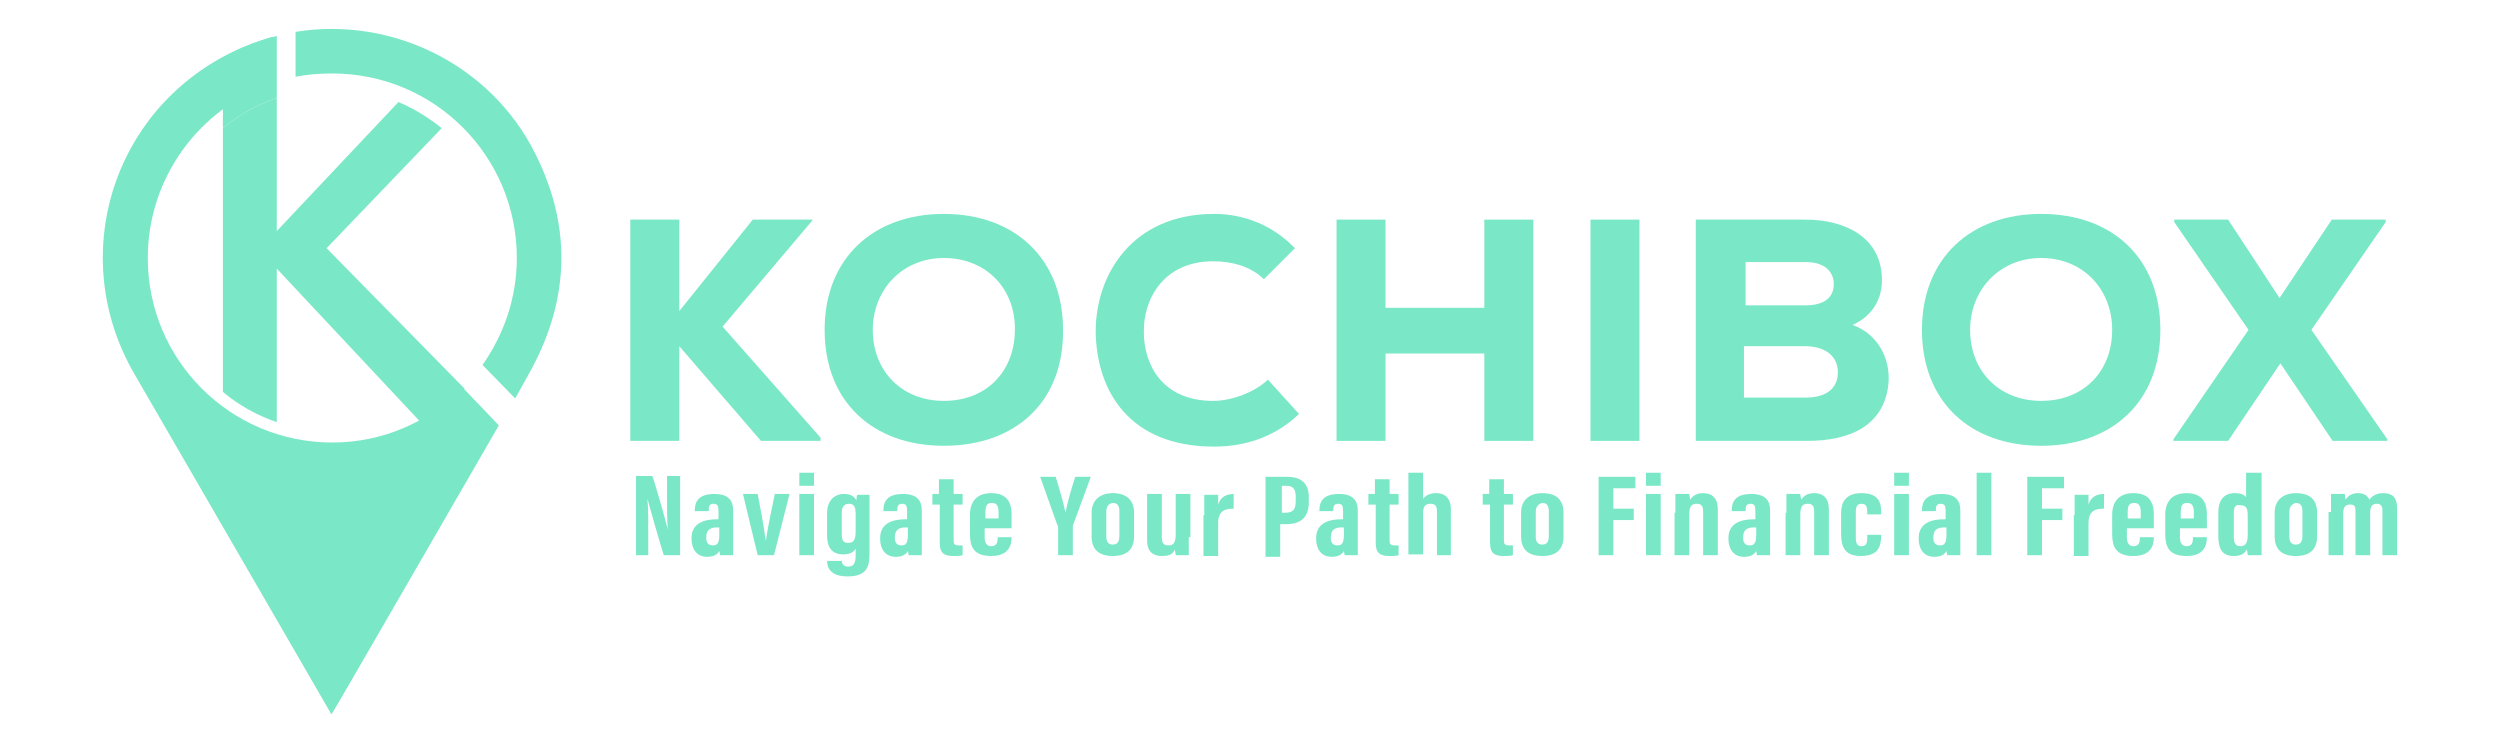 <?xml version="1.0" encoding="utf-8"?>
<!-- Generator: Adobe Illustrator 25.0.0, SVG Export Plug-In . SVG Version: 6.00 Build 0)  -->
<svg version="1.1" id="Layer_1" xmlns="http://www.w3.org/2000/svg" xmlns:xlink="http://www.w3.org/1999/xlink" x="0px" y="0px"
	 viewBox="0 0 306.2 91" style="enable-background:new 0 0 306.2 91;" xml:space="preserve">
<style type="text/css">
	.st0{fill:#7AE7C7;}
</style>
<g>
	<g>
		<path class="st0" d="M77.9,68v-9.7h2c0.5,1.4,1.8,6.1,1.9,6.6h0c-0.1-1.2-0.1-2.5-0.1-4.1v-2.5h1.6V68h-2c-0.4-1.2-1.9-6.5-2-6.9
			h0c0.1,1.2,0.1,2.5,0.1,4.2V68H77.9z"/>
		<path class="st0" d="M89.8,66.5c0,0.5,0,1.2,0,1.5h-1.6c0-0.1-0.1-0.4-0.1-0.5c-0.3,0.5-0.8,0.7-1.5,0.7c-1.3,0-1.9-1-1.9-2.2
			v-0.1c0-1.8,1.5-2.3,3.1-2.3c0.1,0,0.1,0,0.2,0v-1c0-0.6-0.1-0.9-0.6-0.9c-0.5,0-0.6,0.3-0.6,0.8v0.1h-1.7v-0.1c0-1.1,0.5-2,2.4-2
			c1.7,0,2.3,0.8,2.3,2V66.5z M88.1,64.6c-0.1,0-0.2,0-0.3,0c-0.8,0-1.3,0.3-1.3,1.2v0.1c0,0.5,0.2,0.9,0.8,0.9
			c0.6,0,0.8-0.3,0.8-1.4V64.6z"/>
		<path class="st0" d="M92.8,60.5c0.3,1.5,0.8,4.2,1,5.8h0c0.2-1.6,0.8-4.3,1.1-5.8h1.8L94.8,68h-2L91,60.5H92.8z"/>
		<path class="st0" d="M97.9,60.5h1.8V68h-1.8V60.5z M97.9,57.9h1.8v1.6h-1.8V57.9z"/>
		<path class="st0" d="M106.5,67.6c0,1.7-0.2,3-2.7,3c-2.1,0-2.5-1.1-2.5-1.9v0h1.8v0c0,0.2,0.1,0.7,0.8,0.7c0.7,0,0.9-0.5,0.9-1.4
			v-0.8c-0.2,0.4-0.7,0.7-1.5,0.7c-1.6,0-2-1.1-2-2.3v-2.8c0-1,0.5-2.3,2.1-2.3c0.9,0,1.3,0.4,1.5,0.8c0-0.2,0-0.5,0.1-0.7h1.5
			c0,0.5,0,1.1,0,1.9V67.6z M103.1,62.8v2.6c0,0.8,0.2,1.1,0.8,1.1c0.7,0,0.9-0.5,0.9-1.4v-2.2c0-0.6-0.1-1.2-0.8-1.2
			C103.4,61.7,103.1,62.1,103.1,62.8z"/>
		<path class="st0" d="M112.9,66.5c0,0.5,0,1.2,0,1.5h-1.6c0-0.1-0.1-0.4-0.1-0.5c-0.3,0.5-0.8,0.7-1.5,0.7c-1.3,0-1.9-1-1.9-2.2
			v-0.1c0-1.8,1.5-2.3,3.1-2.3c0.1,0,0.1,0,0.2,0v-1c0-0.6-0.1-0.9-0.6-0.9c-0.5,0-0.6,0.3-0.6,0.8v0.1h-1.7v-0.1c0-1.1,0.5-2,2.4-2
			c1.7,0,2.3,0.8,2.3,2V66.5z M111.2,64.6c-0.1,0-0.2,0-0.3,0c-0.8,0-1.3,0.3-1.3,1.2v0.1c0,0.5,0.2,0.9,0.8,0.9
			c0.6,0,0.8-0.3,0.8-1.4V64.6z"/>
		<path class="st0" d="M114.1,60.5h0.9v-1.8h1.8v1.8h1.1v1.3h-1.1v4.4c0,0.4,0.1,0.6,0.6,0.6c0.2,0,0.4,0,0.5,0V68
			c-0.3,0.1-0.7,0.1-1.1,0.1c-1.1,0-1.7-0.3-1.7-1.6v-4.7h-0.9V60.5z"/>
		<path class="st0" d="M120.6,64.7v1.1c0,0.6,0.2,1.1,0.8,1.1c0.7,0,0.8-0.5,0.8-1.1v0h1.7v0c0,0.8-0.2,2.3-2.5,2.3
			c-2.2,0-2.6-1.2-2.6-2.7V63c0-1,0.4-2.6,2.6-2.6c1.9,0,2.5,1.1,2.5,2.6c0,0.4,0,1.3,0,1.7H120.6z M122.3,63.5v-0.8
			c0-0.7-0.2-1.1-0.8-1.1c-0.6,0-0.8,0.3-0.8,1.1v0.8H122.3z"/>
		<path class="st0" d="M129.6,68v-3.4c0-0.1,0-0.2-0.1-0.3l-2.1-5.9h1.9c0.5,1.6,1,3.4,1.2,4.4h0c0.2-1.1,0.7-2.9,1.2-4.4h1.9
			l-2.2,6c0,0.1,0,0.2,0,0.4V68H129.6z"/>
		<path class="st0" d="M138.9,62.8v2.9c0,1.6-0.9,2.4-2.6,2.4c-1.7,0-2.6-0.8-2.6-2.4v-2.9c0-1.6,1.1-2.4,2.6-2.4
			C137.9,60.4,138.9,61.2,138.9,62.8z M135.5,62.7v3c0,0.6,0.2,1,0.8,1c0.6,0,0.8-0.4,0.8-1.1v-3c0-0.6-0.2-1-0.8-1
			C135.7,61.7,135.5,62.1,135.5,62.7z"/>
		<path class="st0" d="M145.6,65.8c0,1.1,0,1.8,0,2.2H144c0-0.2-0.1-0.5-0.1-0.7c-0.3,0.7-0.9,0.8-1.6,0.8c-0.8,0-1.8-0.3-1.8-1.9
			v-5.7h1.8v5.3c0,0.7,0.2,1,0.8,1c0.6,0,0.9-0.3,0.9-1.3v-5h1.8V65.8z"/>
		<path class="st0" d="M147.5,63.1c0-1.2,0-1.8,0-2.5h1.7c0,0.1,0,0.8,0,1.2c0.3-1,1.1-1.3,1.9-1.3v1.8c-1,0-1.9,0.2-1.9,1.8v4h-1.8
			V63.1z"/>
		<path class="st0" d="M155.1,58.4h2.5c1.8,0,2.7,0.8,2.7,2.5v0.6c0,1.6-0.7,2.7-2.8,2.7h-0.7v4h-1.8V58.4z M156.9,62.8h0.5
			c1.1,0,1.3-0.5,1.3-1.5v-0.5c0-0.7-0.2-1.3-1.1-1.3h-0.6V62.8z"/>
		<path class="st0" d="M166.3,66.5c0,0.5,0,1.2,0,1.5h-1.6c0-0.1-0.1-0.4-0.1-0.5c-0.3,0.5-0.8,0.7-1.5,0.7c-1.3,0-1.9-1-1.9-2.2
			v-0.1c0-1.8,1.5-2.3,3.1-2.3c0.1,0,0.1,0,0.2,0v-1c0-0.6-0.1-0.9-0.6-0.9c-0.5,0-0.6,0.3-0.6,0.8v0.1h-1.7v-0.1c0-1.1,0.5-2,2.4-2
			c1.7,0,2.3,0.8,2.3,2V66.5z M164.6,64.6c-0.1,0-0.2,0-0.3,0c-0.8,0-1.3,0.3-1.3,1.2v0.1c0,0.5,0.2,0.9,0.8,0.9
			c0.6,0,0.8-0.3,0.8-1.4V64.6z"/>
		<path class="st0" d="M167.5,60.5h0.9v-1.8h1.8v1.8h1.1v1.3h-1.1v4.4c0,0.4,0.1,0.6,0.6,0.6c0.2,0,0.4,0,0.5,0V68
			c-0.3,0.1-0.7,0.1-1.1,0.1c-1.1,0-1.7-0.3-1.7-1.6v-4.7h-0.9V60.5z"/>
		<path class="st0" d="M174.3,57.9v3.2c0.3-0.4,0.8-0.7,1.6-0.7c1.3,0,1.8,0.9,1.8,1.9V68H176v-5.3c0-0.6-0.1-1-0.8-1
			c-0.7,0-0.9,0.4-0.9,1.2v5h-1.8V57.9H174.3z"/>
		<path class="st0" d="M181.5,60.5h0.9v-1.8h1.8v1.8h1.1v1.3h-1.1v4.4c0,0.4,0.1,0.6,0.6,0.6c0.2,0,0.4,0,0.5,0V68
			c-0.3,0.1-0.7,0.1-1.1,0.1c-1.1,0-1.7-0.3-1.7-1.6v-4.7h-0.9V60.5z"/>
		<path class="st0" d="M191.5,62.8v2.9c0,1.6-0.9,2.4-2.6,2.4c-1.7,0-2.6-0.8-2.6-2.4v-2.9c0-1.6,1.1-2.4,2.6-2.4
			C190.6,60.4,191.5,61.2,191.5,62.8z M188.1,62.7v3c0,0.6,0.2,1,0.8,1c0.6,0,0.8-0.4,0.8-1.1v-3c0-0.6-0.2-1-0.8-1
			C188.4,61.7,188.1,62.1,188.1,62.7z"/>
		<path class="st0" d="M195.9,58.4h4.4v1.4h-2.7v2.5h2.5v1.4h-2.5V68h-1.8V58.4z"/>
		<path class="st0" d="M201.6,60.5h1.8V68h-1.8V60.5z M201.6,57.9h1.8v1.6h-1.8V57.9z"/>
		<path class="st0" d="M205.2,62.8c0-1.5,0-2,0-2.3h1.7c0,0.2,0.1,0.5,0.1,0.7c0.3-0.4,0.7-0.8,1.6-0.8c1.1,0,1.8,0.6,1.8,2V68h-1.8
			v-5.4c0-0.7-0.3-0.9-0.8-0.9c-0.6,0-0.9,0.3-0.9,1.3v5h-1.8V62.8z"/>
		<path class="st0" d="M216.8,66.5c0,0.5,0,1.2,0,1.5h-1.6c0-0.1-0.1-0.4-0.1-0.5c-0.3,0.5-0.8,0.7-1.5,0.7c-1.3,0-1.9-1-1.9-2.2
			v-0.1c0-1.8,1.5-2.3,3.1-2.3c0.1,0,0.1,0,0.2,0v-1c0-0.6-0.1-0.9-0.6-0.9c-0.5,0-0.6,0.3-0.6,0.8v0.1h-1.7v-0.1c0-1.1,0.5-2,2.4-2
			c1.7,0,2.3,0.8,2.3,2V66.5z M215.1,64.6c-0.1,0-0.2,0-0.3,0c-0.8,0-1.3,0.3-1.3,1.2v0.1c0,0.5,0.2,0.9,0.8,0.9
			c0.6,0,0.8-0.3,0.8-1.4V64.6z"/>
		<path class="st0" d="M218.8,62.8c0-1.5,0-2,0-2.3h1.7c0,0.2,0.1,0.5,0.1,0.7c0.3-0.4,0.7-0.8,1.6-0.8c1.1,0,1.8,0.6,1.8,2V68h-1.8
			v-5.4c0-0.7-0.3-0.9-0.8-0.9c-0.6,0-0.9,0.3-0.9,1.3v5h-1.8V62.8z"/>
		<path class="st0" d="M230.4,65.5v0.1c0,1.4-0.4,2.5-2.5,2.5c-2,0-2.4-1.2-2.4-2.7v-2.6c0-1.2,0.5-2.4,2.5-2.4
			c2.2,0,2.4,1.3,2.4,2.3v0.3h-1.7v-0.3c0-0.6-0.1-1-0.7-1c-0.5,0-0.7,0.3-0.7,1v3.2c0,0.5,0.1,1,0.7,1c0.6,0,0.7-0.4,0.7-1v-0.4
			H230.4z"/>
		<path class="st0" d="M232,60.5h1.8V68H232V60.5z M232,57.9h1.8v1.6H232V57.9z"/>
		<path class="st0" d="M240.1,66.5c0,0.5,0,1.2,0,1.5h-1.6c0-0.1-0.1-0.4-0.1-0.5c-0.3,0.5-0.8,0.7-1.5,0.7c-1.3,0-1.9-1-1.9-2.2
			v-0.1c0-1.8,1.5-2.3,3.1-2.3c0.1,0,0.1,0,0.2,0v-1c0-0.6-0.1-0.9-0.6-0.9c-0.5,0-0.6,0.3-0.6,0.8v0.1h-1.7v-0.1c0-1.1,0.5-2,2.4-2
			c1.7,0,2.3,0.8,2.3,2V66.5z M238.4,64.6c-0.1,0-0.2,0-0.3,0c-0.8,0-1.3,0.3-1.3,1.2v0.1c0,0.5,0.2,0.9,0.8,0.9
			c0.6,0,0.8-0.3,0.8-1.4V64.6z"/>
		<path class="st0" d="M242.1,68V57.9h1.8V68H242.1z"/>
		<path class="st0" d="M248.4,58.4h4.4v1.4h-2.7v2.5h2.5v1.4h-2.5V68h-1.8V58.4z"/>
		<path class="st0" d="M254.1,63.1c0-1.2,0-1.8,0-2.5h1.7c0,0.1,0,0.8,0,1.2c0.3-1,1.1-1.3,1.9-1.3v1.8c-1,0-1.9,0.2-1.9,1.8v4h-1.8
			V63.1z"/>
		<path class="st0" d="M260.5,64.7v1.1c0,0.6,0.2,1.1,0.8,1.1c0.7,0,0.8-0.5,0.8-1.1v0h1.7v0c0,0.8-0.2,2.3-2.5,2.3
			c-2.2,0-2.6-1.2-2.6-2.7V63c0-1,0.4-2.6,2.6-2.6c1.9,0,2.5,1.1,2.5,2.6c0,0.4,0,1.3,0,1.7H260.5z M262.2,63.5v-0.8
			c0-0.7-0.2-1.1-0.8-1.1c-0.6,0-0.8,0.3-0.8,1.1v0.8H262.2z"/>
		<path class="st0" d="M267,64.7v1.1c0,0.6,0.2,1.1,0.8,1.1c0.7,0,0.8-0.5,0.8-1.1v0h1.7v0c0,0.8-0.2,2.3-2.5,2.3
			c-2.2,0-2.6-1.2-2.6-2.7V63c0-1,0.4-2.6,2.6-2.6c1.9,0,2.5,1.1,2.5,2.6c0,0.4,0,1.3,0,1.7H267z M268.7,63.5v-0.8
			c0-0.7-0.2-1.1-0.8-1.1c-0.6,0-0.8,0.3-0.8,1.1v0.8H268.7z"/>
		<path class="st0" d="M277,57.9v8c0,1.1,0,1.7,0,2.1h-1.7c0-0.2-0.1-0.6-0.1-0.7c-0.3,0.5-0.7,0.8-1.6,0.8c-1.6,0-1.9-1.1-1.9-2.5
			v-2.9c0-1.3,0.6-2.3,2-2.3c0.6,0,1.1,0.1,1.4,0.5v-3H277z M273.6,62.8v3c0,0.7,0.2,1.1,0.8,1.1c0.7,0,0.9-0.5,0.9-1.4v-2.3
			c0-0.8-0.1-1.3-0.8-1.3C273.8,61.7,273.6,62.1,273.6,62.8z"/>
		<path class="st0" d="M283.8,62.8v2.9c0,1.6-0.9,2.4-2.6,2.4c-1.7,0-2.6-0.8-2.6-2.4v-2.9c0-1.6,1.1-2.4,2.6-2.4
			C282.9,60.4,283.8,61.2,283.8,62.8z M280.4,62.7v3c0,0.6,0.2,1,0.8,1c0.6,0,0.8-0.4,0.8-1.1v-3c0-0.6-0.2-1-0.8-1
			C280.7,61.7,280.4,62.1,280.4,62.7z"/>
		<path class="st0" d="M285.5,62.7c0-1.5,0-1.8,0-2.2h1.7c0,0.2,0,0.4,0.1,0.7c0.3-0.5,0.8-0.8,1.5-0.8c0.7,0,1.2,0.3,1.4,0.8
			c0.3-0.4,0.8-0.8,1.7-0.8c1,0,1.7,0.4,1.7,1.9V68h-1.8v-5.5c0-0.5-0.2-0.8-0.7-0.8c-0.6,0-0.8,0.4-0.8,1.1V68h-1.8v-5.4
			c0-0.7-0.2-0.8-0.7-0.8c-0.6,0-0.8,0.4-0.8,1.1V68h-1.8V62.7z"/>
	</g>
	<g>
		<path class="st0" d="M99.5,27l-11,13l12,13.6V54h-7.3l-10-11.6V54h-6V26.9h6v11.2l9-11.2h7.3V27z"/>
		<path class="st0" d="M115.6,54.6c-8.7,0-14.6-5.4-14.6-14.2c0-8.8,6-14.2,14.6-14.2s14.6,5.4,14.6,14.2
			C130.3,49.3,124.3,54.6,115.6,54.6z M115.6,31.6c-5.1,0-8.7,3.9-8.7,8.8c0,5.1,3.6,8.7,8.7,8.7c5.3,0,8.7-3.7,8.7-8.7
			C124.4,35.5,120.9,31.6,115.6,31.6z"/>
		<path class="st0" d="M159.1,50.7c-2.8,2.7-6.4,4-10.4,4c-10.3,0-14.4-6.7-14.5-14.1c0-7,4.5-14.4,14.5-14.4c3.7,0,7.2,1.4,9.9,4.2
			l-3.8,3.8c-1.6-1.6-4-2.2-6.2-2.2c-6.2,0-8.6,4.8-8.5,8.7c0,3.9,2.2,8.4,8.5,8.4c2.2,0,5-1,6.7-2.6L159.1,50.7z"/>
		<path class="st0" d="M181.8,54V43.3h-12.1V54h-6V26.9h6v10.8h12.1V26.9h6V54H181.8z"/>
		<path class="st0" d="M194.8,54V26.9h6V54H194.8z"/>
		<path class="st0" d="M221.1,26.9c5.1,0,9.4,2.3,9.4,7.4c0,2.2-1,4.3-3.6,5.5c3.4,1.2,4.9,4.7,4.3,7.9c-0.8,4.4-4.5,6.3-9.9,6.3
			c-4.4,0-9.2,0-13.6,0V26.9H221.1z M213.7,37.4h7.4c2.4,0,3.5-1,3.5-2.6c0-1.6-1.2-2.7-3.4-2.7h-7.4V37.4z M213.7,48.7h7.4
			c2.7,0,4-1.2,4-3.1s-1.4-3.2-4.1-3.2c-2.4,0-5,0-7.4,0V48.7z"/>
		<path class="st0" d="M250,54.6c-8.7,0-14.6-5.4-14.6-14.2c0-8.8,6-14.2,14.6-14.2c8.7,0,14.6,5.4,14.6,14.2
			C264.6,49.3,258.6,54.6,250,54.6z M250,31.6c-5.1,0-8.7,3.9-8.7,8.8c0,5.1,3.6,8.7,8.7,8.7c5.3,0,8.7-3.7,8.7-8.7
			C258.7,35.5,255.2,31.6,250,31.6z"/>
		<path class="st0" d="M285.6,26.9h6.6v0.3l-9.1,13.2l9.3,13.4V54h-6.7l-6.4-9.5l-6.4,9.5h-6.7v-0.2l9.2-13.4l-9.1-13.2v-0.3h6.6
			l6.3,9.6L285.6,26.9z"/>
	</g>
	<g>
		<g>
			<path class="st0" d="M27.3,56.1h0.8c-0.3-0.1-0.5-0.3-0.8-0.4V56.1z"/>
			<path class="st0" d="M33.9,4.4c-2.3,0.6-4.6,1.5-6.6,2.7v8.6c1.9-1.6,4.2-2.9,6.6-3.7V4.4z"/>
			<path class="st0" d="M56.9,47.6L40,30.4l14.1-14.7c-1.6-1.3-3.4-2.4-5.3-3.2L33.9,28.3V12c-2.4,0.8-4.7,2.1-6.6,3.7V48
				c1.9,1.6,4.2,2.9,6.6,3.7V32.9l17.8,19C53.6,50.9,55.4,49.1,56.9,47.6z"/>
		</g>
		<g>
			<path class="st0" d="M64.6,46.1c5.1-8.9,5.6-18,1-27.2C60.1,7.8,47.9,2,36.2,3.9v5.5c1.5-0.3,3-0.4,4.5-0.4
				c12.5,0,22.6,10.1,22.6,22.6c0,4.9-1.6,9.4-4.2,13.1l4,4.1C63.6,47.9,64.1,47,64.6,46.1z"/>
			<path class="st0" d="M40.7,54.2c-12.5,0-22.6-10.1-22.6-22.6c0-9.9,6.4-18.4,15.3-21.4V4.5c-1.7,0.5-3.4,1.1-5,1.9
				C13.7,13.6,8.2,31.4,16.4,45.7c7.3,12.6,23.4,40.4,24.2,41.8c0.3-0.4,16.5-28.5,20.5-35.4l-4.4-4.6C52.6,51.6,47,54.2,40.7,54.2z
				"/>
		</g>
	</g>
</g>
</svg>
